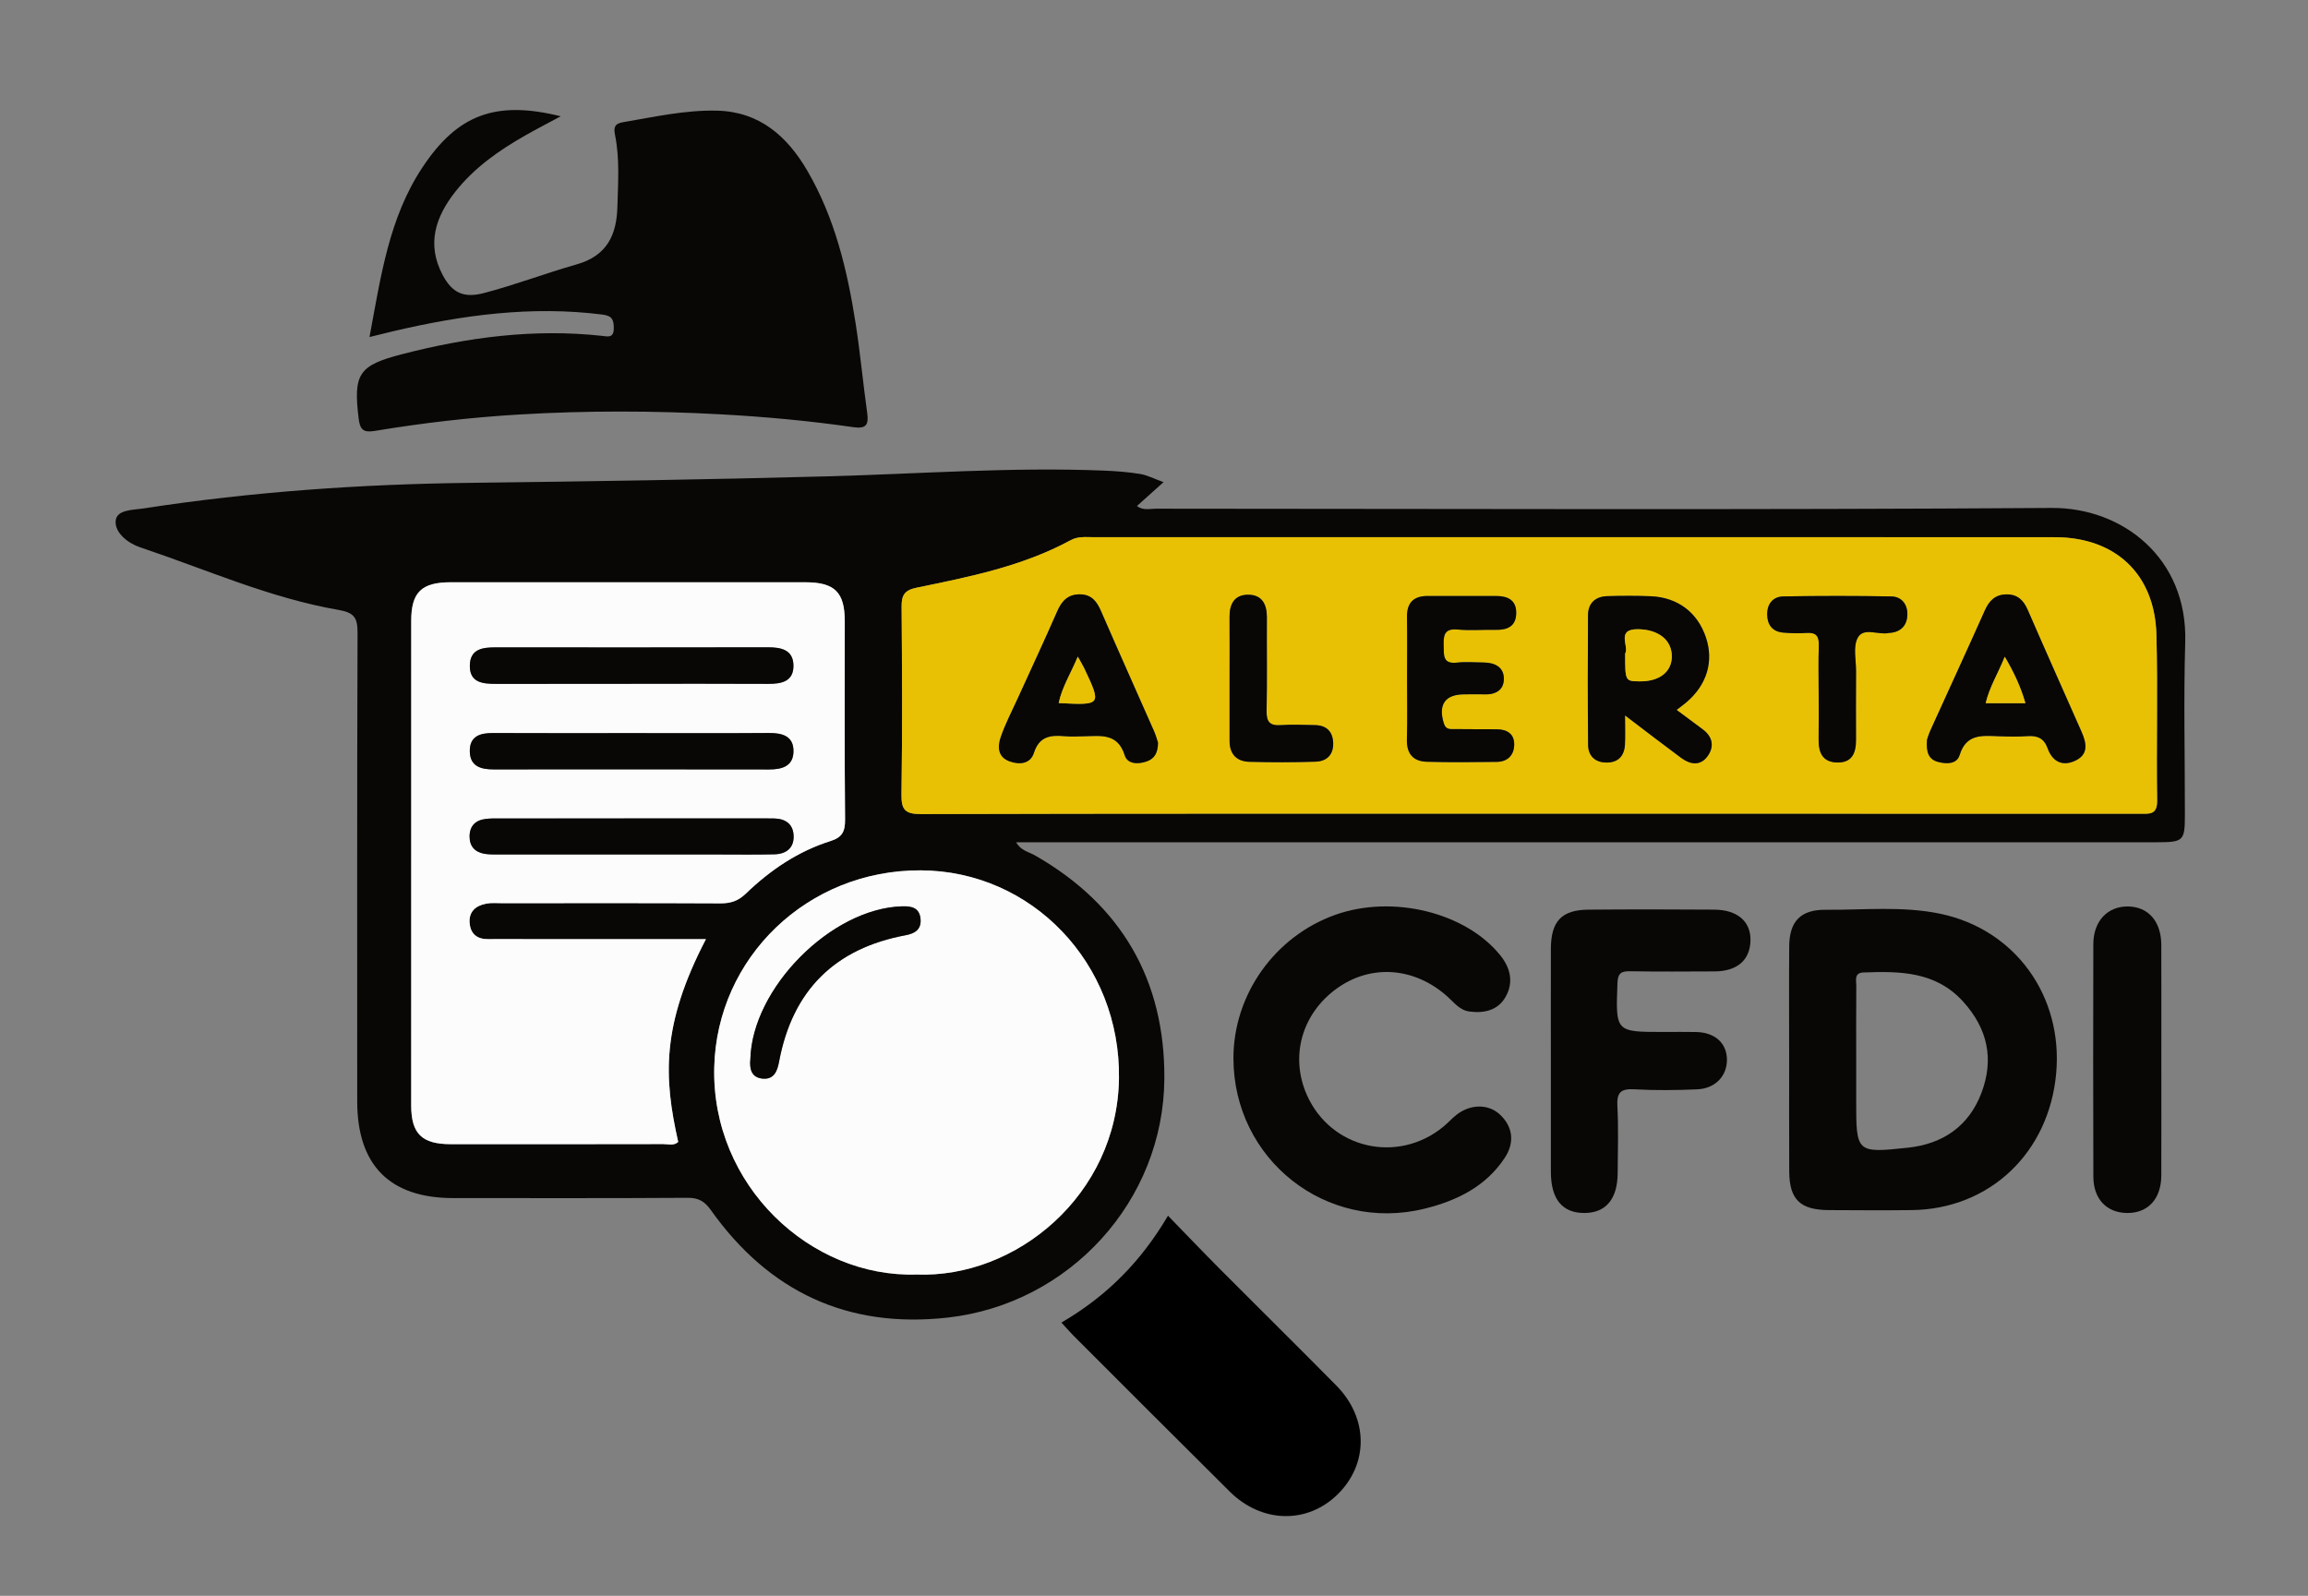 <?xml version="1.0" encoding="utf-8"?>
<!-- Generator: Adobe Illustrator 16.0.0, SVG Export Plug-In . SVG Version: 6.00 Build 0)  -->
<!DOCTYPE svg PUBLIC "-//W3C//DTD SVG 1.1//EN" "http://www.w3.org/Graphics/SVG/1.1/DTD/svg11.dtd">
<svg version="1.1" id="Layer_1" xmlns="http://www.w3.org/2000/svg" xmlns:xlink="http://www.w3.org/1999/xlink" x="0px" y="0px"
	 width="640px" height="442.57px" viewBox="0 0 640 442.57" enable-background="new 0 0 640 442.57" xml:space="preserve">
<rect x="0" y="0" width="640" height="442.57" fill="#808080" stroke="none"/>
<g>
	<path fill-rule="evenodd" clip-rule="evenodd" fill="#080705" d="M322.648,133.713c-2.747,2.467-4.95,4.445-7.382,6.628
		c1.738,1.306,3.57,0.735,5.214,0.736c82.809,0.035,165.62,0.355,248.425-0.207c19.691-0.133,37.737,13.921,37.051,37.207
		c-0.472,15.98-0.075,31.986-0.094,47.982c-0.009,7.158-0.395,7.525-7.742,7.525c-101.97,0.004-203.939,0.004-305.909,0.004
		c-3.324,0-6.649,0-10.434,0c1.244,2.307,3.542,2.686,5.199,3.633c23.979,13.686,36.042,34.566,35.896,61.855
		c-0.184,34.061-26.374,62.541-60.032,66.33c-27.772,3.125-49.637-7.15-65.726-29.818c-1.73-2.438-3.423-3.412-6.444-3.393
		c-21.659,0.141-43.32,0.076-64.98,0.074c-17.598-0.002-26.634-9.098-26.636-26.832c-0.005-43.32-0.058-86.641,0.091-129.961
		c0.014-4.08-0.88-5.57-5.218-6.318c-19.097-3.294-36.793-11.25-55.044-17.363c-3.493-1.169-6.992-4.047-6.823-7.217
		c0.175-3.285,4.732-3.11,7.785-3.581c30.004-4.622,60.191-6.723,90.539-7.088c32.978-0.397,65.957-0.911,98.923-1.799
		c25.637-0.69,51.243-2.637,76.914-1.59c3.322,0.136,6.662,0.394,9.939,0.926C318.084,131.76,319.905,132.726,322.648,133.713z
		 M423.936,225.662c19.662,0,39.324-0.002,58.986,0c36.826,0,73.651-0.002,110.477,0.01c2.559,0.002,4.825,0.406,4.763-3.664
		c-0.234-15.326,0.212-30.666-0.196-45.986c-0.448-16.825-11.385-27.035-28.208-27.038c-88.813-0.016-177.628-0.01-266.442-0.003
		c-2.151,0-4.356-0.287-6.37,0.807c-13.371,7.261-28.102,10.192-42.77,13.201c-3.375,0.693-4.19,2.079-4.165,5.284
		c0.14,17.329,0.23,34.661-0.036,51.987c-0.068,4.404,1.067,5.525,5.498,5.512C311.625,225.609,367.781,225.666,423.936,225.662z
		 M195.757,260.447c-17.122,0-33.773,0-50.424,0c-3.331,0-6.663-0.041-9.993,0.004c-2.984,0.039-4.791-1.387-5.098-4.307
		c-0.34-3.234,1.596-4.955,4.539-5.525c1.449-0.281,2.987-0.131,4.485-0.131c20.153-0.006,40.306-0.051,60.458,0.049
		c2.836,0.014,4.951-0.645,7.071-2.689c6.768-6.525,14.472-11.758,23.517-14.6c3.294-1.033,4.055-2.732,4.023-6.023
		c-0.177-18.32-0.077-36.641-0.084-54.962c-0.003-7.978-2.78-10.772-10.843-10.778c-32.811-0.021-65.622-0.02-98.433-0.004
		c-8.086,0.004-10.942,2.77-10.946,10.693c-0.023,44.803-0.023,89.605-0.005,134.408c0.003,7.836,2.98,10.729,10.924,10.734
		c19.653,0.014,39.306,0.016,58.959-0.025c1.382-0.004,2.932,0.551,4.157-0.592C184.045,298.851,183.333,284.333,195.757,260.447z
		 M254.144,353.466c27.534,1.078,55.683-21.969,56.143-54.379c0.454-31.928-24.188-57.586-54.987-57.711
		c-31.474-0.127-56.483,24.27-57.241,54.563C197.237,328.804,224.786,354.392,254.144,353.466z"/>
	<path fill-rule="evenodd" clip-rule="evenodd" fill="#080705" d="M102.458,93.473c3.136-16.663,5.342-32.981,14.707-47.089
		c9.705-14.62,20.283-18.608,38.315-14.134c-3.589,1.936-6.74,3.561-9.82,5.31c-7.289,4.14-14.114,8.924-19.36,15.558
		c-5.515,6.974-8.087,14.576-3.561,23.132c2.682,5.069,5.918,6.466,11.442,5.026c8.689-2.266,17.094-5.5,25.708-7.944
		c8.514-2.416,11.104-8.263,11.313-15.98c0.18-6.646,0.672-13.334-0.657-19.935c-0.38-1.888-0.224-3.108,2.096-3.501
		c8.692-1.475,17.353-3.438,26.21-3.227c11.696,0.28,19.393,7.03,24.99,16.613c7.679,13.149,11.128,27.688,13.443,42.53
		c1.281,8.212,2.037,16.506,3.192,24.74c0.455,3.246-0.315,4.405-3.834,3.897c-12.188-1.757-24.449-2.886-36.747-3.561
		c-18.642-1.023-37.28-1.055-55.926,0.049c-13.467,0.797-26.842,2.354-40.135,4.564c-3.142,0.522-4.013-0.475-4.37-3.365
		c-1.537-12.462-0.037-14.81,11.97-17.913c18.189-4.702,36.587-7.152,55.4-5.107c1.625,0.177,3.37,0.74,3.368-2.085
		c-0.002-2.341-0.409-3.465-3.165-3.813c-19.629-2.483-38.814,0.13-57.869,4.592C107.118,92.309,105.08,92.829,102.458,93.473z"/>
	<path fill-rule="evenodd" clip-rule="evenodd" fill="#080705" d="M496.128,293.876c-0.005-10.494-0.067-20.988,0.017-31.482
		c0.056-6.879,3.172-10.143,10.094-10.082c10.634,0.09,21.342-1.098,31.883,1.123c20.671,4.357,33.964,22.76,32.054,44.186
		c-1.97,22.08-18.44,37.727-40.067,37.98c-7.661,0.09-15.325,0.037-22.987,0c-7.949-0.041-10.938-2.945-10.975-10.742
		C496.098,314.533,496.134,304.205,496.128,293.876z M514.716,293.859c0,3.82,0,7.643,0,11.465c0,14.344,0.018,14.512,14.376,12.965
		c9.638-1.037,16.866-5.936,20.369-15.227c3.538-9.385,1.682-17.834-5.108-25.305c-7.608-8.373-17.536-8.439-27.631-8.059
		c-2.657,0.1-1.968,2.217-1.98,3.723C514.684,280.234,514.716,287.046,514.716,293.859z"/>
	<path fill-rule="evenodd" clip-rule="evenodd" d="M294.34,366.787c12.658-7.383,22.117-17.016,29.54-29.627
		c5.098,5.24,9.793,10.158,14.589,14.977c10.681,10.732,21.469,21.359,32.104,32.137c8.917,9.035,8.959,21.776,0.279,30.231
		c-8.445,8.227-21.017,7.932-29.858-0.844c-14.527-14.418-28.98-28.911-43.454-43.381
		C296.494,369.232,295.535,368.095,294.34,366.787z"/>
	<path fill-rule="evenodd" clip-rule="evenodd" fill="#080705" d="M342.029,293.472c-0.005-17.617,11.45-33.766,28.196-39.744
		c15.939-5.691,36.173-0.701,45.779,11.186c2.928,3.623,3.729,7.598,1.492,11.553c-2.087,3.691-5.874,4.607-9.992,4.066
		c-2.726-0.355-4.244-2.449-6.083-4.105c-9.134-8.225-21.207-9.129-30.696-2.314c-9.762,7.01-13.096,18.939-8.288,29.652
		c6.646,14.811,25.03,19.092,37.723,8.768c1.288-1.047,2.399-2.316,3.703-3.344c3.818-3.01,8.729-3.068,11.901-0.227
		c3.677,3.293,4.384,7.748,1.52,12.111c-5.256,8.012-13.383,11.947-22.233,14.129C367.758,341.927,342.037,321.548,342.029,293.472z
		"/>
	<path fill-rule="evenodd" clip-rule="evenodd" fill="#080705" d="M430.048,294.066c-0.001-10.32-0.021-20.641,0.007-30.961
		c0.02-7.592,2.969-10.762,10.375-10.826c11.65-0.1,23.305-0.092,34.955-0.004c6.436,0.049,10.13,3.322,10.02,8.539
		c-0.115,5.451-3.69,8.563-9.965,8.586c-7.823,0.029-15.648,0.096-23.47-0.041c-2.548-0.043-3.36,0.672-3.458,3.336
		c-0.496,13.504-0.582,13.5,12.783,13.5c2.996,0,5.993-0.041,8.988,0.014c5.244,0.098,8.542,3.055,8.59,7.625
		c0.049,4.533-3.197,8.053-8.225,8.273c-5.814,0.256-11.664,0.32-17.471-0.008c-3.771-0.213-4.892,0.906-4.684,4.688
		c0.336,6.141,0.106,12.314,0.084,18.473c-0.025,7.209-3.216,11.084-9.129,11.141c-6.19,0.061-9.384-3.781-9.396-11.371
		C430.037,314.708,430.049,304.388,430.048,294.066z"/>
	<path fill-rule="evenodd" clip-rule="evenodd" fill="#080705" d="M599.331,294.033c0,10.666,0.03,21.332-0.011,31.996
		c-0.025,6.467-3.703,10.43-9.485,10.373c-5.653-0.057-9.333-3.852-9.354-10.064c-0.068-21.498-0.064-42.994-0.009-64.492
		c0.017-6.379,3.923-10.504,9.577-10.453c5.646,0.049,9.251,4.137,9.271,10.645C599.355,272.701,599.331,283.367,599.331,294.033z"
		/>
	<path fill-rule="evenodd" clip-rule="evenodd" fill="#E8C104" d="M423.936,225.664c-56.155,0.002-112.311-0.055-168.464,0.107
		c-4.431,0.014-5.565-1.107-5.498-5.512c0.266-17.326,0.176-34.658,0.036-51.987c-0.026-3.205,0.789-4.591,4.165-5.284
		c14.668-3.009,29.399-5.94,42.77-13.201c2.014-1.094,4.219-0.807,6.37-0.807c88.814-0.007,177.629-0.013,266.442,0.003
		c16.823,0.003,27.76,10.213,28.208,27.038c0.408,15.32-0.038,30.66,0.196,45.986c0.063,4.07-2.204,3.666-4.763,3.664
		c-36.825-0.012-73.65-0.01-110.477-0.01C463.26,225.66,443.598,225.662,423.936,225.664z M450.618,198.408
		c5.836,4.43,10.634,8.139,15.51,11.744c2.563,1.896,5.398,2.387,7.44-0.529c1.874-2.676,1.296-5.359-1.45-7.385
		c-2.338-1.725-4.661-3.465-7.201-5.355c1.212-0.943,2.018-1.52,2.768-2.16c5.655-4.846,7.581-11.32,5.357-17.949
		c-2.326-6.933-7.842-11.119-15.332-11.419c-3.989-0.16-7.992-0.14-11.983-0.026c-3.321,0.094-5.356,1.917-5.378,5.296
		c-0.076,11.984-0.091,23.973,0.027,35.957c0.029,3.119,1.994,4.9,5.152,4.9c3.202,0,4.891-1.857,5.064-4.98
		C450.719,204.242,450.618,201.968,450.618,198.408z M534.357,205.126c-0.294,3.531,0.47,5.445,2.969,6.152
		c2.396,0.676,5.293,0.68,6.076-1.875c1.811-5.91,6.196-5.391,10.705-5.223c2.661,0.098,5.338,0.166,7.989-0.021
		c2.812-0.201,4.683,0.508,5.727,3.422c1.256,3.508,3.945,5.059,7.526,3.439c3.892-1.76,3.247-4.922,1.858-8.066
		c-4.973-11.26-10.006-22.49-14.909-33.78c-1.188-2.734-2.872-4.39-5.965-4.332c-3.065,0.057-4.736,1.739-5.946,4.451
		c-4.943,11.087-10.035,22.108-15.047,33.167C534.802,203.648,534.434,204.914,534.357,205.126z M321.116,205.964
		c-0.242-0.709-0.578-1.996-1.107-3.197c-4.896-11.107-9.873-22.182-14.71-33.314c-1.16-2.669-2.641-4.583-5.779-4.625
		c-3.287-0.045-5.052,1.73-6.323,4.642c-3.525,8.075-7.27,16.054-10.913,24.077c-1.649,3.633-3.527,7.193-4.807,10.955
		c-0.871,2.563-0.828,5.475,2.503,6.66c2.8,0.996,5.748,0.672,6.722-2.369c1.469-4.586,4.596-4.975,8.494-4.621
		c1.816,0.164,3.66,0.061,5.491,0.021c4.594-0.096,9.266-0.904,11.196,5.281c0.771,2.465,3.674,2.541,6.099,1.693
		C320.125,210.419,321.092,208.796,321.116,205.964z M390.169,188.076c0,5.656,0.116,11.314-0.04,16.965
		c-0.109,3.936,1.7,6.105,5.468,6.219c6.481,0.193,12.973,0.117,19.458,0.037c2.949-0.037,4.74-1.799,4.831-4.666
		c0.098-3.094-1.956-4.361-4.868-4.379c-3.826-0.023-7.651,0.002-11.477-0.051c-1.25-0.016-2.578,0.307-3.158-1.555
		c-1.629-5.23,0.297-8.07,5.687-8.082c1.829-0.004,3.662-0.066,5.488,0.008c3.136,0.127,5.488-1.162,5.462-4.373
		c-0.025-3.197-2.515-4.428-5.531-4.463c-2.494-0.029-5.016-0.248-7.479,0.029c-4.012,0.449-3.604-2.092-3.682-4.672
		c-0.085-2.818,0.097-4.857,3.875-4.502c3.462,0.326,6.98,0.012,10.472,0.088c3.257,0.072,5.694-0.916,5.767-4.59
		c0.073-3.679-2.349-4.802-5.587-4.803c-6.321-0.003-12.642-0.001-18.962-0.003c-3.889-0.001-5.796,1.854-5.738,5.828
		C390.235,176.765,390.174,182.421,390.169,188.076z M504.311,192.492c0,4.16,0.053,8.322-0.016,12.482
		c-0.06,3.607,0.982,6.389,5.109,6.494c4.199,0.107,5.274-2.682,5.263-6.287c-0.021-6.324-0.023-12.648,0.012-18.973
		c0.018-3.156-0.871-6.854,0.463-9.328c1.635-3.031,5.758-0.666,8.71-1.346c0.16-0.035,0.332-0.021,0.497-0.041
		c2.981-0.348,4.498-2.266,4.561-5.023c0.063-2.811-1.551-5.011-4.446-5.063c-9.981-0.178-19.97-0.18-29.951-0.002
		c-2.846,0.05-4.511,2.05-4.48,5c0.028,2.874,1.457,4.775,4.439,5.037c2.149,0.188,4.334,0.25,6.482,0.094
		c2.668-0.195,3.484,0.918,3.398,3.477C504.2,183.501,504.309,187.998,504.311,192.492z M340.956,188.037
		c0,5.816-0.002,11.635,0,17.453c0.002,3.641,1.953,5.686,5.458,5.783c6.146,0.17,12.304,0.176,18.447-0.035
		c3.033-0.104,4.937-1.939,4.826-5.186c-0.108-3.162-1.834-4.896-5.038-4.959c-3.158-0.061-6.329-0.211-9.472,0.008
		c-3.069,0.213-4.015-0.908-3.952-3.959c0.178-8.641,0.026-17.287,0.076-25.93c0.021-3.723-1.42-6.353-5.369-6.279
		c-3.695,0.07-5.01,2.68-4.985,6.148C340.987,176.732,340.958,182.384,340.956,188.037z"/>
	<path fill-rule="evenodd" clip-rule="evenodd" fill="#FCFCFC" d="M195.757,260.447c-12.425,23.887-11.712,38.404-7.692,56.252
		c-1.226,1.143-2.775,0.588-4.157,0.592c-19.653,0.041-39.307,0.039-58.959,0.025c-7.944-0.006-10.921-2.898-10.924-10.734
		c-0.018-44.803-0.019-89.605,0.005-134.408c0.004-7.923,2.86-10.689,10.946-10.693c32.811-0.016,65.622-0.017,98.433,0.004
		c8.063,0.005,10.839,2.8,10.843,10.778c0.007,18.321-0.093,36.642,0.084,54.962c0.032,3.291-0.729,4.99-4.023,6.023
		c-9.044,2.842-16.749,8.074-23.517,14.6c-2.12,2.045-4.234,2.703-7.071,2.689c-20.152-0.1-40.306-0.055-60.458-0.049
		c-1.498,0-3.036-0.15-4.485,0.131c-2.942,0.57-4.878,2.291-4.539,5.525c0.307,2.92,2.114,4.346,5.098,4.307
		c3.331-0.045,6.662-0.004,9.993-0.004C161.984,260.447,178.635,260.447,195.757,260.447z M174.804,236.974c7.99,0,15.98,0,23.97,0
		c5.326-0.002,10.655,0.086,15.979-0.045c3.273-0.08,5.493-1.773,5.31-5.26c-0.167-3.166-2.291-4.617-5.39-4.682
		c-0.666-0.014-1.332-0.012-1.998-0.012c-24.802,0-49.604-0.002-74.407,0.004c-1.164,0-2.337-0.008-3.49,0.125
		c-2.888,0.332-4.565,1.91-4.564,4.908c0.001,2.744,1.532,4.33,4.158,4.777c1.299,0.221,2.649,0.178,3.977,0.18
		C150.501,236.982,162.652,236.976,174.804,236.974z M175.054,189.646c0-0.006,0-0.012,0-0.018c12.655,0,25.31-0.043,37.964,0.027
		c3.709,0.02,7.055-0.668,7-5.088c-0.054-4.354-3.397-5.057-7.094-5.049c-25.143,0.049-50.286,0.043-75.429,0.02
		c-3.583-0.004-7.067,0.379-7.207,4.881c-0.152,4.924,3.551,5.246,7.3,5.238C150.078,189.63,162.566,189.646,175.054,189.646z
		 M175.181,203.32c-12.824,0-25.647,0.039-38.471-0.023c-3.607-0.018-6.491,0.871-6.436,5.063c0.055,4.174,3.056,5.025,6.577,5.021
		c25.48-0.016,50.961-0.031,76.441,0.014c3.573,0.006,6.637-0.906,6.732-4.908c0.104-4.365-3.078-5.229-6.873-5.201
		C200.496,203.378,187.838,203.32,175.181,203.32z"/>
	<path fill-rule="evenodd" clip-rule="evenodd" fill="#FCFCFC" d="M254.144,353.466c-29.358,0.926-56.907-24.662-56.085-57.527
		c0.757-30.293,25.767-54.689,57.241-54.563c30.799,0.125,55.441,25.783,54.987,57.711
		C309.827,331.498,281.677,354.544,254.144,353.466z M208.074,293.718c-0.321,2.994,0.465,5.135,3.371,5.418
		c3.269,0.32,4.117-2.18,4.604-4.773c3.706-19.697,15.436-31.352,35.118-35c2.638-0.49,4.4-1.695,4.086-4.605
		c-0.327-3.029-2.49-3.48-5.086-3.406C230.446,251.917,208.565,274.085,208.074,293.718z"/>
	<path fill-rule="evenodd" clip-rule="evenodd" fill="#080705" d="M450.618,198.408c0,3.561,0.102,5.834-0.025,8.094
		c-0.174,3.123-1.862,4.98-5.064,4.98c-3.158,0-5.123-1.781-5.152-4.9c-0.118-11.984-0.104-23.973-0.027-35.957
		c0.021-3.379,2.057-5.202,5.378-5.296c3.991-0.114,7.994-0.134,11.983,0.026c7.49,0.3,13.006,4.486,15.332,11.419
		c2.224,6.629,0.298,13.104-5.357,17.949c-0.75,0.641-1.556,1.217-2.768,2.16c2.54,1.891,4.863,3.631,7.201,5.355
		c2.746,2.025,3.324,4.709,1.45,7.385c-2.042,2.916-4.877,2.426-7.44,0.529C461.251,206.546,456.454,202.837,450.618,198.408z
		 M450.654,181.251c-0.003,7.652-0.003,7.652,3.977,7.709c5.515,0.078,9.003-2.652,8.956-7.01c-0.051-4.529-3.771-7.354-9.301-7.441
		C447.933,174.406,451.856,179.277,450.654,181.251z"/>
	<path fill-rule="evenodd" clip-rule="evenodd" fill="#080705" d="M534.357,205.126c0.077-0.213,0.445-1.479,0.983-2.666
		c5.012-11.059,10.104-22.08,15.047-33.167c1.21-2.712,2.881-4.395,5.946-4.451c3.093-0.058,4.777,1.598,5.965,4.332
		c4.903,11.29,9.937,22.521,14.909,33.78c1.389,3.145,2.033,6.307-1.858,8.066c-3.581,1.619-6.271,0.068-7.526-3.439
		c-1.044-2.914-2.915-3.623-5.727-3.422c-2.651,0.188-5.328,0.119-7.989,0.021c-4.509-0.168-8.895-0.688-10.705,5.223
		c-0.783,2.555-3.681,2.551-6.076,1.875C534.827,210.572,534.063,208.658,534.357,205.126z M550.624,195.021
		c3.735,0,7.167,0,11.014,0c-1.291-4.484-3.109-8.426-5.724-12.881C554.056,186.792,551.696,190.484,550.624,195.021z"/>
	<path fill-rule="evenodd" clip-rule="evenodd" fill="#080705" d="M321.116,205.964c-0.023,2.832-0.99,4.455-3.135,5.203
		c-2.425,0.848-5.328,0.771-6.099-1.693c-1.931-6.186-6.603-5.377-11.196-5.281c-1.831,0.039-3.675,0.143-5.491-0.021
		c-3.898-0.354-7.025,0.035-8.494,4.621c-0.974,3.041-3.922,3.365-6.722,2.369c-3.331-1.186-3.374-4.098-2.503-6.66
		c1.279-3.762,3.157-7.322,4.807-10.955c3.644-8.023,7.388-16.002,10.913-24.077c1.271-2.912,3.036-4.687,6.323-4.642
		c3.139,0.042,4.619,1.956,5.779,4.625c4.837,11.133,9.813,22.207,14.71,33.314C320.538,203.968,320.874,205.255,321.116,205.964z
		 M298.869,182.109c-1.99,4.771-4.37,8.461-5.297,12.873c11.895,0.604,11.898,0.602,7.096-9.605
		C300.261,184.511,299.748,183.695,298.869,182.109z"/>
	<path fill-rule="evenodd" clip-rule="evenodd" fill="#080705" d="M390.172,188.076c0.002-5.654,0.063-11.311-0.018-16.965
		c-0.058-3.974,1.85-5.829,5.738-5.828c6.32,0.001,12.641,0,18.962,0.003c3.238,0.001,5.66,1.125,5.587,4.803
		c-0.072,3.674-2.51,4.662-5.767,4.59c-3.491-0.076-7.01,0.238-10.472-0.088c-3.778-0.355-3.96,1.684-3.875,4.502
		c0.078,2.58-0.33,5.121,3.682,4.672c2.463-0.277,4.984-0.059,7.479-0.029c3.017,0.035,5.506,1.266,5.531,4.463
		c0.026,3.211-2.326,4.5-5.462,4.373c-1.826-0.074-3.659-0.012-5.488-0.008c-5.39,0.012-7.315,2.852-5.687,8.082
		c0.58,1.861,1.908,1.539,3.158,1.555c3.825,0.053,7.65,0.027,11.477,0.051c2.912,0.018,4.966,1.285,4.868,4.379
		c-0.091,2.867-1.882,4.629-4.831,4.666c-6.485,0.08-12.977,0.156-19.458-0.037c-3.768-0.113-5.577-2.283-5.468-6.219
		C390.286,199.39,390.169,193.732,390.172,188.076z"/>
	<path fill-rule="evenodd" clip-rule="evenodd" fill="#080705" d="M504.31,192.492c-0.001-4.494-0.11-8.99,0.042-13.479
		c0.086-2.559-0.73-3.672-3.398-3.477c-2.148,0.156-4.333,0.094-6.482-0.094c-2.982-0.262-4.411-2.163-4.439-5.037
		c-0.03-2.951,1.635-4.95,4.48-5c9.981-0.177,19.97-0.176,29.951,0.002c2.896,0.051,4.51,2.251,4.446,5.063
		c-0.063,2.758-1.579,4.676-4.561,5.023c-0.165,0.02-0.337,0.006-0.497,0.041c-2.952,0.68-7.075-1.686-8.71,1.346
		c-1.334,2.475-0.445,6.172-0.463,9.328c-0.035,6.324-0.033,12.648-0.012,18.973c0.012,3.605-1.063,6.395-5.263,6.287
		c-4.127-0.105-5.169-2.887-5.109-6.494C504.364,200.814,504.311,196.652,504.31,192.492z"/>
	<path fill-rule="evenodd" clip-rule="evenodd" fill="#080705" d="M340.957,188.037c0.001-5.652,0.03-11.305-0.01-16.955
		c-0.024-3.468,1.29-6.078,4.985-6.148c3.949-0.074,5.391,2.556,5.369,6.279c-0.05,8.643,0.102,17.289-0.076,25.93
		c-0.063,3.051,0.883,4.172,3.952,3.959c3.143-0.219,6.313-0.068,9.472-0.008c3.204,0.063,4.93,1.797,5.038,4.959
		c0.11,3.246-1.793,5.082-4.826,5.186c-6.144,0.211-12.302,0.205-18.447,0.035c-3.505-0.098-5.456-2.143-5.458-5.783
		C340.954,199.671,340.956,193.853,340.957,188.037z"/>
	<path fill-rule="evenodd" clip-rule="evenodd" fill="#080705" d="M174.804,236.976c-12.151,0-24.303,0.006-36.455-0.006
		c-1.327-0.002-2.678,0.041-3.977-0.18c-2.626-0.447-4.157-2.033-4.158-4.777c-0.001-2.998,1.676-4.576,4.564-4.908
		c1.153-0.133,2.326-0.125,3.49-0.125c24.802-0.006,49.604-0.004,74.407-0.004c0.666,0,1.332-0.002,1.998,0.012
		c3.099,0.064,5.223,1.516,5.39,4.682c0.184,3.486-2.037,5.18-5.31,5.26c-5.323,0.131-10.652,0.043-15.979,0.045
		C190.784,236.974,182.794,236.974,174.804,236.976z"/>
	<path fill-rule="evenodd" clip-rule="evenodd" fill="#080705" d="M175.054,189.646c-12.488,0-24.977-0.016-37.465,0.012
		c-3.749,0.008-7.452-0.314-7.3-5.238c0.139-4.502,3.624-4.885,7.207-4.881c25.143,0.023,50.286,0.029,75.429-0.02
		c3.697-0.008,7.04,0.695,7.094,5.049c0.055,4.42-3.291,5.107-7,5.088c-12.654-0.07-25.309-0.027-37.964-0.027
		C175.054,189.634,175.054,189.64,175.054,189.646z"/>
	<path fill-rule="evenodd" clip-rule="evenodd" fill="#080705" d="M175.181,203.32c12.657,0,25.314,0.059,37.971-0.035
		c3.794-0.027,6.976,0.836,6.873,5.201c-0.095,4.002-3.159,4.914-6.732,4.908c-25.48-0.045-50.961-0.029-76.441-0.014
		c-3.521,0.004-6.522-0.848-6.577-5.021c-0.055-4.191,2.829-5.08,6.436-5.063C149.534,203.359,162.357,203.32,175.181,203.32z"/>
	<path fill-rule="evenodd" clip-rule="evenodd" fill="#080705" d="M208.074,293.718c0.491-19.633,22.372-41.801,42.093-42.367
		c2.596-0.074,4.759,0.377,5.086,3.406c0.314,2.91-1.448,4.115-4.086,4.605c-19.682,3.648-31.412,15.303-35.118,35
		c-0.488,2.594-1.335,5.094-4.604,4.773C208.54,298.853,207.753,296.712,208.074,293.718z"/>
	<path fill-rule="evenodd" clip-rule="evenodd" fill="#E8C104" d="M450.654,181.251c1.202-1.975-2.721-6.846,3.632-6.742
		c5.529,0.088,9.25,2.912,9.301,7.441c0.047,4.357-3.441,7.088-8.956,7.01C450.651,188.904,450.651,188.904,450.654,181.251z"/>
	<path fill-rule="evenodd" clip-rule="evenodd" fill="#E8C104" d="M550.624,195.021c1.072-4.537,3.433-8.229,5.29-12.881
		c2.614,4.455,4.433,8.396,5.724,12.881C557.791,195.021,554.359,195.021,550.624,195.021z"/>
	<path fill-rule="evenodd" clip-rule="evenodd" fill="#E8C104" d="M298.869,182.109c0.879,1.586,1.393,2.402,1.799,3.268
		c4.803,10.207,4.799,10.209-7.096,9.605C294.499,190.57,296.878,186.88,298.869,182.109z"/>
</g>
</svg>

